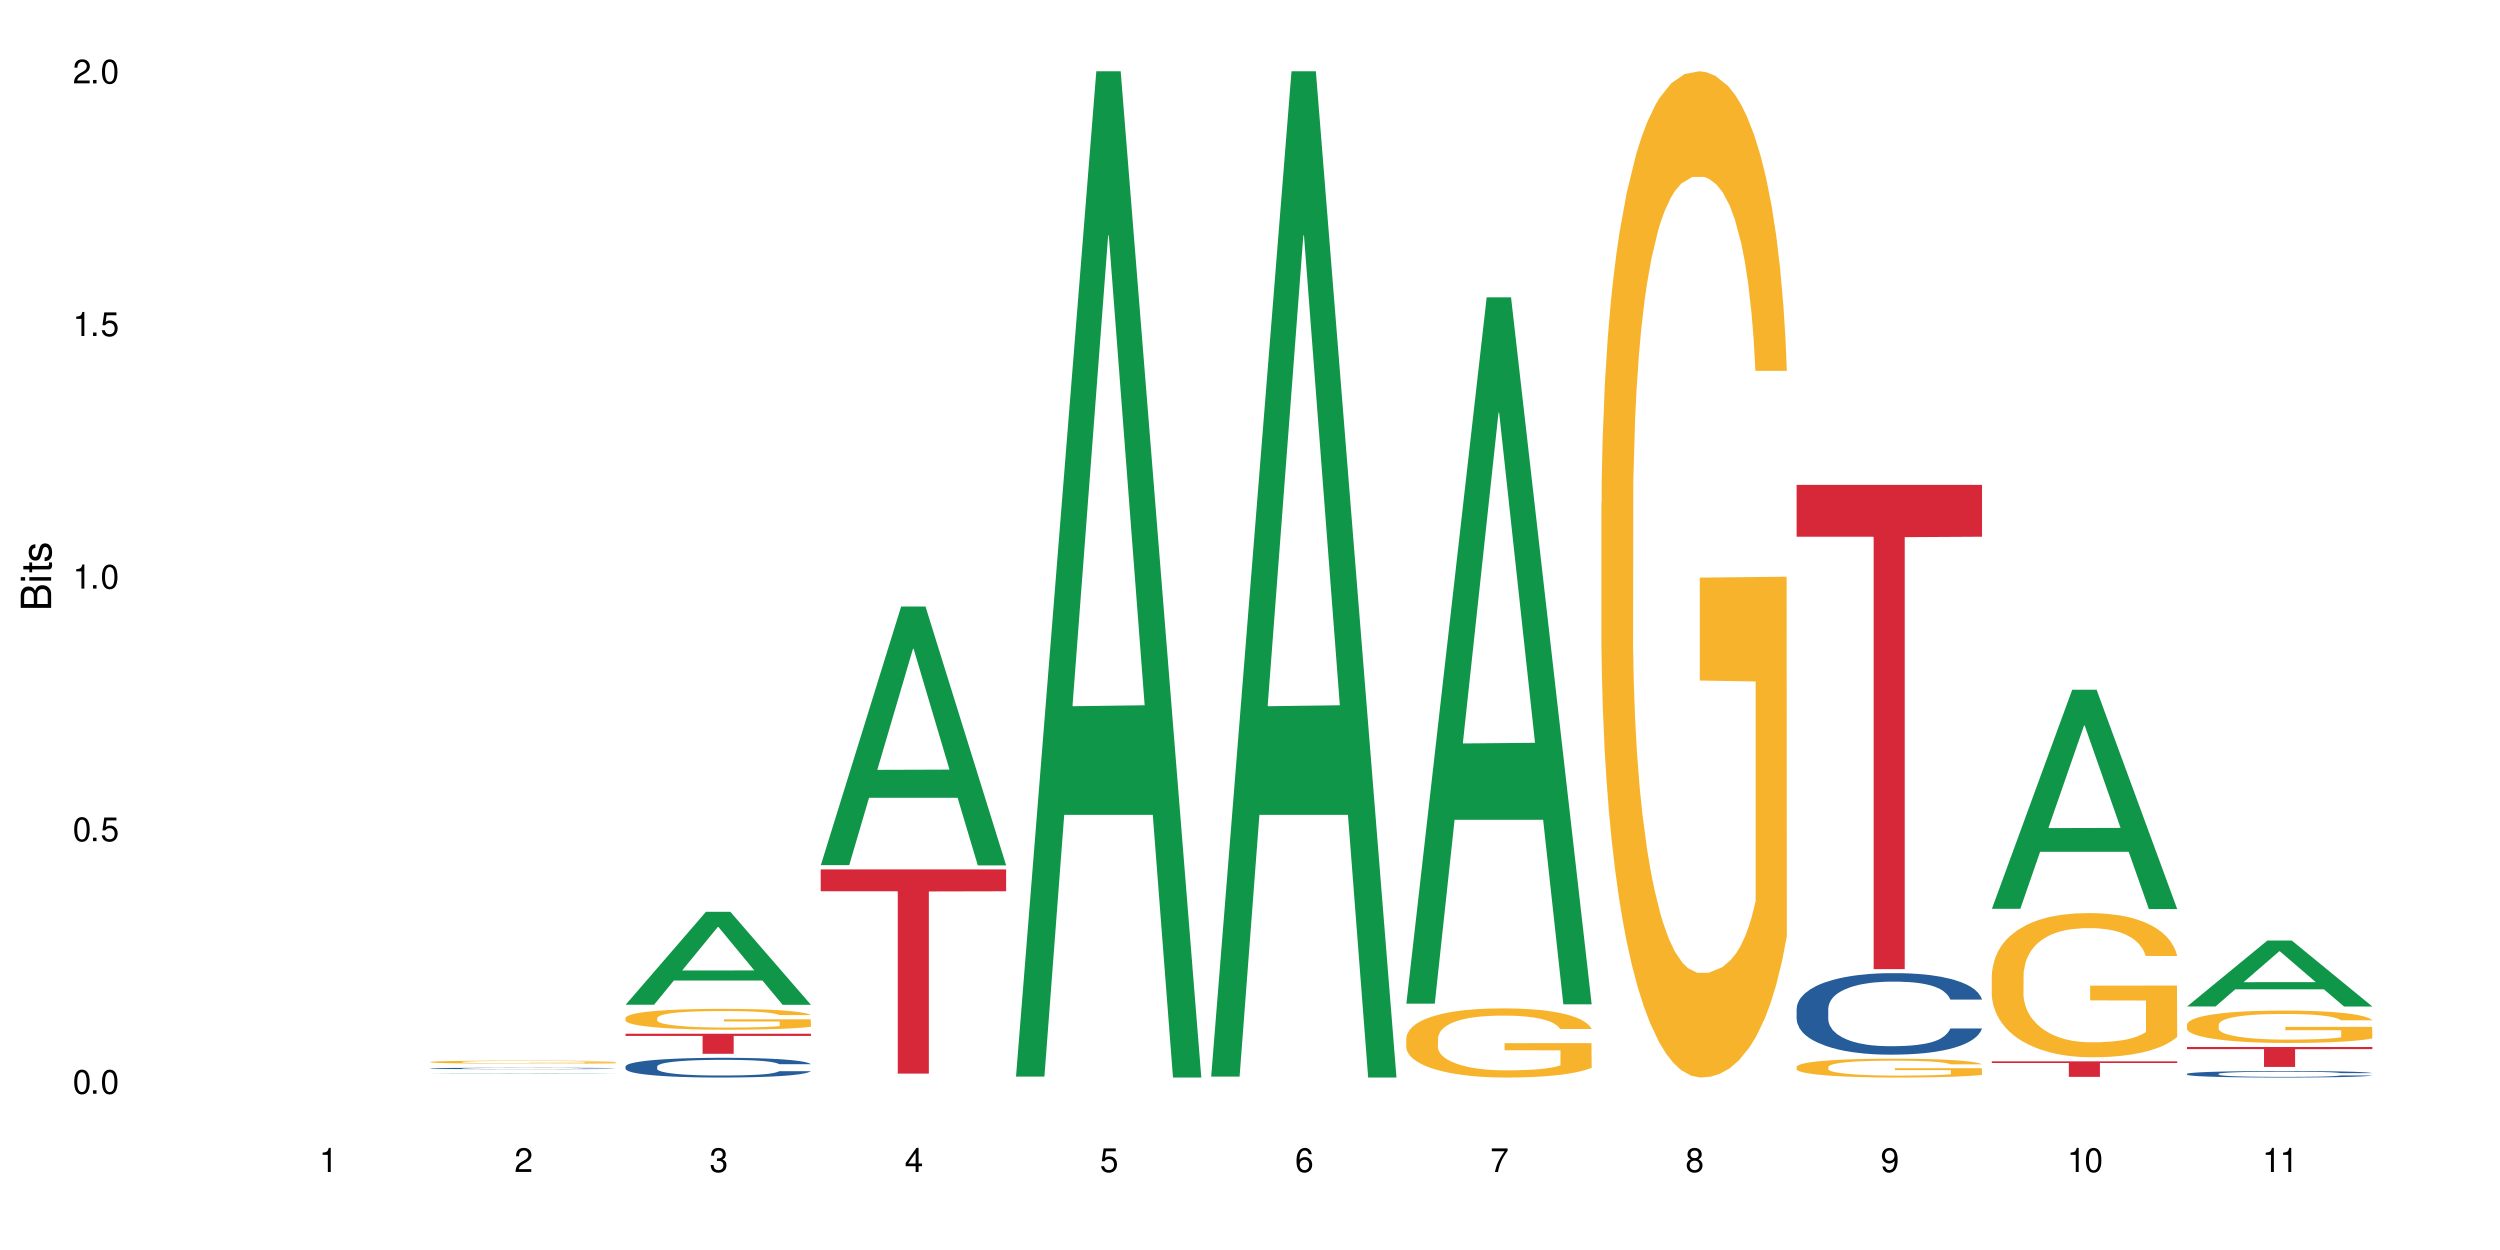 <?xml version="1.0" encoding="UTF-8"?>
<svg xmlns="http://www.w3.org/2000/svg" xmlns:xlink="http://www.w3.org/1999/xlink" width="720" height="360" viewBox="0 0 720 360">
<defs>
<g>
<g id="glyph-0-0">
</g>
<g id="glyph-0-1">
<path d="M 2.641 -6.938 C 2 -6.938 1.422 -6.656 1.078 -6.172 C 0.641 -5.562 0.406 -4.641 0.406 -3.359 C 0.406 -1.016 1.188 0.219 2.641 0.219 C 4.078 0.219 4.859 -1.016 4.859 -3.297 C 4.859 -4.641 4.656 -5.547 4.203 -6.172 C 3.844 -6.656 3.281 -6.938 2.641 -6.938 Z M 2.641 -6.188 C 3.547 -6.188 4 -5.25 4 -3.375 C 4 -1.406 3.562 -0.484 2.625 -0.484 C 1.734 -0.484 1.281 -1.438 1.281 -3.344 C 1.281 -5.25 1.734 -6.188 2.641 -6.188 Z M 2.641 -6.188 "/>
</g>
<g id="glyph-0-2">
<path d="M 1.828 -1 L 0.828 -1 L 0.828 0 L 1.828 0 Z M 1.828 -1 "/>
</g>
<g id="glyph-0-3">
<path d="M 4.562 -6.797 L 1.062 -6.797 L 0.547 -3.094 L 1.328 -3.094 C 1.719 -3.562 2.047 -3.734 2.578 -3.734 C 3.484 -3.734 4.062 -3.109 4.062 -2.094 C 4.062 -1.125 3.484 -0.531 2.578 -0.531 C 1.828 -0.531 1.375 -0.906 1.188 -1.672 L 0.328 -1.672 C 0.453 -1.109 0.547 -0.844 0.75 -0.594 C 1.125 -0.078 1.828 0.219 2.594 0.219 C 3.969 0.219 4.922 -0.781 4.922 -2.219 C 4.922 -3.562 4.031 -4.484 2.719 -4.484 C 2.25 -4.484 1.859 -4.359 1.469 -4.062 L 1.734 -5.969 L 4.562 -5.969 Z M 4.562 -6.797 "/>
</g>
<g id="glyph-0-4">
<path d="M 2.484 -4.938 L 2.484 0 L 3.328 0 L 3.328 -6.938 L 2.766 -6.938 C 2.469 -5.875 2.281 -5.734 0.984 -5.562 L 0.984 -4.938 Z M 2.484 -4.938 "/>
</g>
<g id="glyph-0-5">
<path d="M 4.859 -0.828 L 1.281 -0.828 C 1.359 -1.406 1.672 -1.781 2.5 -2.281 L 3.469 -2.828 C 4.406 -3.344 4.906 -4.062 4.906 -4.906 C 4.906 -5.484 4.672 -6.031 4.266 -6.406 C 3.859 -6.766 3.375 -6.938 2.719 -6.938 C 1.859 -6.938 1.219 -6.625 0.844 -6.031 C 0.609 -5.672 0.5 -5.234 0.484 -4.531 L 1.328 -4.531 C 1.359 -5.016 1.406 -5.281 1.531 -5.516 C 1.75 -5.938 2.188 -6.203 2.703 -6.203 C 3.469 -6.203 4.031 -5.641 4.031 -4.891 C 4.031 -4.344 3.719 -3.859 3.125 -3.516 L 2.234 -3 C 0.812 -2.172 0.406 -1.531 0.328 -0.016 L 4.859 -0.016 Z M 4.859 -0.828 "/>
</g>
<g id="glyph-0-6">
<path d="M 2.125 -3.188 L 2.578 -3.188 C 3.5 -3.188 3.984 -2.766 3.984 -1.922 C 3.984 -1.062 3.469 -0.531 2.594 -0.531 C 1.656 -0.531 1.203 -1 1.156 -2.016 L 0.312 -2.016 C 0.344 -1.453 0.438 -1.094 0.609 -0.781 C 0.953 -0.109 1.625 0.219 2.547 0.219 C 3.953 0.219 4.859 -0.625 4.859 -1.938 C 4.859 -2.828 4.516 -3.297 3.703 -3.594 C 4.344 -3.844 4.656 -4.328 4.656 -5.031 C 4.656 -6.219 3.875 -6.938 2.578 -6.938 C 1.203 -6.938 0.484 -6.172 0.453 -4.703 L 1.297 -4.703 C 1.312 -5.125 1.344 -5.359 1.453 -5.578 C 1.641 -5.969 2.062 -6.203 2.594 -6.203 C 3.344 -6.203 3.797 -5.75 3.797 -5 C 3.797 -4.516 3.609 -4.219 3.25 -4.047 C 3.016 -3.953 2.703 -3.922 2.125 -3.906 Z M 2.125 -3.188 "/>
</g>
<g id="glyph-0-7">
<path d="M 3.141 -1.672 L 3.141 0 L 3.984 0 L 3.984 -1.672 L 4.984 -1.672 L 4.984 -2.438 L 3.984 -2.438 L 3.984 -6.938 L 3.359 -6.938 L 0.266 -2.578 L 0.266 -1.672 Z M 3.141 -2.438 L 1 -2.438 L 3.141 -5.5 Z M 3.141 -2.438 "/>
</g>
<g id="glyph-0-8">
<path d="M 4.781 -5.125 C 4.609 -6.266 3.891 -6.938 2.844 -6.938 C 2.094 -6.938 1.422 -6.578 1.031 -5.953 C 0.594 -5.266 0.406 -4.422 0.406 -3.172 C 0.406 -2 0.578 -1.25 0.984 -0.641 C 1.359 -0.078 1.953 0.219 2.703 0.219 C 3.984 0.219 4.922 -0.75 4.922 -2.094 C 4.922 -3.375 4.062 -4.281 2.844 -4.281 C 2.172 -4.281 1.641 -4.031 1.281 -3.516 C 1.281 -5.234 1.828 -6.188 2.797 -6.188 C 3.391 -6.188 3.797 -5.797 3.938 -5.125 Z M 2.734 -3.531 C 3.547 -3.531 4.062 -2.953 4.062 -2.031 C 4.062 -1.156 3.484 -0.531 2.703 -0.531 C 1.922 -0.531 1.328 -1.188 1.328 -2.078 C 1.328 -2.938 1.906 -3.531 2.734 -3.531 Z M 2.734 -3.531 "/>
</g>
<g id="glyph-0-9">
<path d="M 4.984 -6.797 L 0.438 -6.797 L 0.438 -5.969 L 4.109 -5.969 C 2.5 -3.656 1.828 -2.234 1.328 0 L 2.219 0 C 2.594 -2.172 3.453 -4.047 4.984 -6.094 Z M 4.984 -6.797 "/>
</g>
<g id="glyph-0-10">
<path d="M 3.75 -3.656 C 4.469 -4.094 4.688 -4.438 4.688 -5.078 C 4.688 -6.172 3.844 -6.938 2.641 -6.938 C 1.438 -6.938 0.594 -6.172 0.594 -5.094 C 0.594 -4.438 0.812 -4.094 1.516 -3.656 C 0.734 -3.266 0.359 -2.703 0.359 -1.922 C 0.359 -0.656 1.281 0.219 2.641 0.219 C 3.984 0.219 4.922 -0.656 4.922 -1.922 C 4.922 -2.703 4.531 -3.266 3.75 -3.656 Z M 2.641 -6.188 C 3.359 -6.188 3.812 -5.75 3.812 -5.062 C 3.812 -4.406 3.344 -3.984 2.641 -3.984 C 1.922 -3.984 1.453 -4.406 1.453 -5.078 C 1.453 -5.75 1.922 -6.188 2.641 -6.188 Z M 2.641 -3.266 C 3.484 -3.266 4.062 -2.719 4.062 -1.906 C 4.062 -1.078 3.484 -0.531 2.625 -0.531 C 1.797 -0.531 1.219 -1.094 1.219 -1.906 C 1.219 -2.719 1.781 -3.266 2.641 -3.266 Z M 2.641 -3.266 "/>
</g>
<g id="glyph-0-11">
<path d="M 0.516 -1.578 C 0.672 -0.453 1.406 0.219 2.438 0.219 C 3.188 0.219 3.859 -0.141 4.266 -0.766 C 4.688 -1.453 4.891 -2.297 4.891 -3.547 C 4.891 -4.719 4.703 -5.453 4.312 -6.078 C 3.938 -6.641 3.344 -6.938 2.594 -6.938 C 1.297 -6.938 0.359 -5.969 0.359 -4.625 C 0.359 -3.344 1.234 -2.453 2.453 -2.453 C 3.094 -2.453 3.578 -2.672 4.016 -3.203 C 4 -1.484 3.469 -0.531 2.5 -0.531 C 1.906 -0.531 1.484 -0.906 1.359 -1.578 Z M 2.578 -6.203 C 3.375 -6.203 3.969 -5.531 3.969 -4.641 C 3.969 -3.797 3.391 -3.188 2.547 -3.188 C 1.734 -3.188 1.234 -3.766 1.234 -4.688 C 1.234 -5.562 1.797 -6.203 2.578 -6.203 Z M 2.578 -6.203 "/>
</g>
<g id="glyph-1-0">
</g>
<g id="glyph-1-1">
<path d="M 0 -0.953 L 0 -4.891 C 0 -5.719 -0.234 -6.344 -0.734 -6.797 C -1.188 -7.234 -1.812 -7.469 -2.5 -7.469 C -3.547 -7.469 -4.188 -7 -4.625 -5.875 C -4.984 -6.688 -5.625 -7.094 -6.531 -7.094 C -7.172 -7.094 -7.734 -6.859 -8.141 -6.391 C -8.562 -5.922 -8.75 -5.344 -8.75 -4.5 L -8.75 -0.953 Z M -4.984 -2.062 L -7.766 -2.062 L -7.766 -4.219 C -7.766 -4.844 -7.688 -5.203 -7.453 -5.5 C -7.219 -5.812 -6.859 -5.969 -6.375 -5.969 C -5.891 -5.969 -5.531 -5.812 -5.297 -5.5 C -5.062 -5.203 -4.984 -4.844 -4.984 -4.219 Z M -0.984 -2.062 L -4 -2.062 L -4 -4.781 C -4 -5.766 -3.438 -6.359 -2.484 -6.359 C -1.547 -6.359 -0.984 -5.766 -0.984 -4.781 Z M -0.984 -2.062 "/>
</g>
<g id="glyph-1-2">
<path d="M -6.281 -1.797 L -6.281 -0.797 L 0 -0.797 L 0 -1.797 Z M -8.75 -1.797 L -8.75 -0.797 L -7.484 -0.797 L -7.484 -1.797 Z M -8.75 -1.797 "/>
</g>
<g id="glyph-1-3">
<path d="M -6.281 -3.047 L -6.281 -2.016 L -8.016 -2.016 L -8.016 -1.016 L -6.281 -1.016 L -6.281 -0.172 L -5.469 -0.172 L -5.469 -1.016 L -0.719 -1.016 C -0.078 -1.016 0.281 -1.453 0.281 -2.234 C 0.281 -2.5 0.25 -2.719 0.188 -3.047 L -0.641 -3.047 C -0.609 -2.906 -0.594 -2.766 -0.594 -2.562 C -0.594 -2.141 -0.719 -2.016 -1.156 -2.016 L -5.469 -2.016 L -5.469 -3.047 Z M -6.281 -3.047 "/>
</g>
<g id="glyph-1-4">
<path d="M -4.531 -5.25 C -5.766 -5.25 -6.469 -4.422 -6.469 -2.969 C -6.469 -1.516 -5.719 -0.562 -4.547 -0.562 C -3.562 -0.562 -3.094 -1.062 -2.734 -2.562 L -2.516 -3.484 C -2.344 -4.188 -2.094 -4.469 -1.641 -4.469 C -1.047 -4.469 -0.641 -3.875 -0.641 -3 C -0.641 -2.453 -0.797 -2 -1.062 -1.75 C -1.25 -1.594 -1.422 -1.531 -1.875 -1.469 L -1.875 -0.406 C -0.422 -0.453 0.281 -1.266 0.281 -2.922 C 0.281 -4.5 -0.5 -5.516 -1.719 -5.516 C -2.656 -5.516 -3.172 -4.984 -3.469 -3.734 L -3.703 -2.766 C -3.891 -1.953 -4.156 -1.609 -4.594 -1.609 C -5.188 -1.609 -5.547 -2.125 -5.547 -2.938 C -5.547 -3.75 -5.203 -4.172 -4.531 -4.203 Z M -4.531 -5.25 "/>
</g>
</g>
</defs>
<rect x="-72" y="-36" width="864" height="432" fill="rgb(100%, 100%, 100%)" fill-opacity="1"/>
<path fill-rule="nonzero" fill="rgb(6.275%, 58.824%, 28.235%)" fill-opacity="1" d="M 123.941 309.266 L 124 309.266 L 147.105 309.102 L 154.125 309.102 L 177.344 309.266 L 169.184 309.266 L 163.367 309.223 L 137.863 309.223 L 132.156 309.266 L 123.941 309.266 L 140.316 309.207 L 161.027 309.203 L 150.699 309.129 L 150.473 309.129 L 140.258 309.203 L 140.316 309.207 Z M 123.941 309.266 "/>
<path fill-rule="nonzero" fill="rgb(14.51%, 36.078%, 60%)" fill-opacity="1" d="M 123.941 307.695 L 124.008 307.695 L 124.008 307.688 L 124.203 307.672 L 124.66 307.652 L 125.113 307.641 L 126.285 307.617 L 127.914 307.594 L 129.609 307.578 L 130.844 307.566 L 131.953 307.559 L 134.492 307.547 L 136.121 307.539 L 137.879 307.531 L 140.027 307.527 L 141.59 307.523 L 145.109 307.516 L 147.711 307.512 L 156.699 307.512 L 158.59 307.516 L 160.672 307.52 L 162.43 307.523 L 165.492 307.531 L 168.227 307.539 L 169.465 307.547 L 171.418 307.559 L 172.914 307.57 L 173.957 307.582 L 175.129 307.594 L 176.172 307.613 L 176.953 307.633 L 177.344 307.648 L 168.227 307.648 L 167.77 307.633 L 167.25 307.621 L 166.273 307.605 L 165.297 307.594 L 163.93 307.582 L 162.691 307.574 L 160.996 307.57 L 159.5 307.562 L 157.938 307.559 L 156.438 307.559 L 153.574 307.555 L 149.016 307.555 L 146.477 307.559 L 145.109 307.562 L 143.152 307.566 L 141.785 307.574 L 140.156 307.582 L 139.051 307.586 L 137.684 307.598 L 136.707 307.605 L 135.598 307.621 L 134.949 307.629 L 134.363 307.641 L 133.84 307.652 L 133.449 307.668 L 133.191 307.68 L 133.059 307.695 L 133.059 307.754 L 133.191 307.77 L 133.516 307.785 L 134.363 307.809 L 135.598 307.828 L 137.031 307.848 L 138.398 307.859 L 139.18 307.863 L 140.223 307.871 L 141.852 307.879 L 144.195 307.887 L 145.562 307.887 L 147.648 307.891 L 149.797 307.895 L 152.66 307.895 L 155.203 307.891 L 156.895 307.891 L 158.652 307.887 L 161.062 307.879 L 162.559 307.875 L 163.863 307.867 L 164.84 307.859 L 165.492 307.852 L 166.469 307.84 L 167.25 307.828 L 167.836 307.812 L 168.227 307.801 L 177.344 307.801 L 176.953 307.816 L 176.367 307.832 L 175.781 307.844 L 174.867 307.855 L 173.828 307.867 L 172.328 307.883 L 171.09 307.891 L 169.465 307.902 L 167.965 307.906 L 166.336 307.914 L 163.93 307.922 L 162.363 307.926 L 160.672 307.93 L 158.652 307.934 L 156.113 307.934 L 153.379 307.938 L 148.102 307.938 L 146.086 307.934 L 143.414 307.93 L 140.094 307.926 L 137.684 307.918 L 135.793 307.91 L 134.168 307.902 L 132.344 307.891 L 130 307.875 L 128.566 307.859 L 127.59 307.852 L 126.48 307.836 L 125.699 307.82 L 124.789 307.801 L 124.137 307.773 L 123.941 307.75 Z M 123.941 307.695 "/>
<path fill-rule="nonzero" fill="rgb(96.863%, 70.196%, 16.863%)" fill-opacity="1" d="M 123.941 305.84 L 124.008 305.84 L 124.008 305.824 L 124.27 305.785 L 124.918 305.734 L 125.766 305.695 L 126.676 305.66 L 127.266 305.645 L 128.242 305.621 L 129.086 305.602 L 131.234 305.566 L 133.973 305.531 L 135.469 305.516 L 137.164 305.504 L 139.57 305.488 L 140.68 305.48 L 144.066 305.469 L 147.906 305.461 L 152.141 305.457 L 154.094 305.461 L 156.766 305.461 L 160.41 305.473 L 162.496 305.48 L 164.125 305.488 L 165.816 305.5 L 167.902 305.516 L 169.855 305.535 L 171.418 305.555 L 172.98 305.578 L 174.281 305.605 L 175.391 305.633 L 176.367 305.668 L 176.953 305.695 L 177.344 305.723 L 168.293 305.723 L 167.77 305.695 L 167.184 305.672 L 166.207 305.645 L 165.23 305.625 L 164.254 305.609 L 162.43 305.59 L 160.867 305.578 L 158.914 305.566 L 157.023 305.559 L 154.875 305.555 L 153.574 305.551 L 150.121 305.551 L 146.996 305.559 L 145.172 305.562 L 143.871 305.57 L 142.047 305.582 L 140.941 305.594 L 140.289 305.598 L 138.336 305.625 L 137.031 305.648 L 136.316 305.664 L 135.402 305.688 L 134.754 305.707 L 134.035 305.742 L 133.645 305.766 L 133.125 305.82 L 133.059 305.965 L 133.254 305.996 L 133.645 306.031 L 134.168 306.059 L 134.949 306.09 L 135.73 306.113 L 137.098 306.145 L 138.27 306.168 L 139.18 306.18 L 140.941 306.203 L 141.656 306.211 L 143.348 306.227 L 145.109 306.234 L 147.258 306.246 L 148.883 306.25 L 151.488 306.254 L 154.812 306.254 L 158.719 306.25 L 161.191 306.242 L 162.887 306.238 L 163.992 306.23 L 165.359 306.223 L 166.336 306.215 L 167.25 306.207 L 168.355 306.191 L 168.355 305.996 L 152.27 305.996 L 152.27 305.906 L 177.277 305.906 L 177.344 306.223 L 175.977 306.246 L 174.281 306.266 L 172.656 306.281 L 170.961 306.297 L 168.551 306.312 L 166.598 306.32 L 163.602 306.332 L 160.867 306.34 L 158 306.344 L 155.461 306.348 L 149.797 306.348 L 146.93 306.34 L 144.652 306.336 L 142.566 306.328 L 140.484 306.316 L 137.879 306.297 L 136.188 306.285 L 134.426 306.27 L 132.668 306.246 L 131.105 306.227 L 130.062 306.207 L 129.023 306.188 L 127.914 306.164 L 126.871 306.137 L 126.09 306.113 L 125.375 306.082 L 124.855 306.059 L 124.332 306.02 L 124.074 305.992 L 123.941 305.965 Z M 123.941 305.84 "/>
<path fill-rule="nonzero" fill="rgb(6.275%, 58.824%, 28.235%)" fill-opacity="1" d="M 180.152 289.363 L 180.211 289.336 L 203.316 262.598 L 210.336 262.598 L 233.555 289.387 L 225.395 289.387 L 219.578 282.395 L 194.074 282.395 L 188.371 289.363 L 180.152 289.363 L 196.527 279.504 L 217.238 279.477 L 206.91 266.977 L 206.797 266.949 L 206.684 267.027 L 196.473 279.477 L 196.527 279.504 Z M 180.152 289.363 "/>
<path fill-rule="nonzero" fill="rgb(14.51%, 36.078%, 60%)" fill-opacity="1" d="M 180.152 307.121 L 180.219 307.117 L 180.219 306.992 L 180.414 306.797 L 180.871 306.547 L 181.324 306.375 L 182.5 306.07 L 184.125 305.773 L 185.82 305.543 L 187.059 305.41 L 188.164 305.305 L 190.703 305.113 L 192.332 305.016 L 194.09 304.926 L 196.238 304.836 L 197.801 304.785 L 201.32 304.703 L 203.922 304.668 L 205.941 304.652 L 210.305 304.652 L 212.91 304.672 L 214.801 304.699 L 216.883 304.738 L 218.641 304.785 L 221.703 304.898 L 224.438 305.047 L 225.676 305.129 L 227.629 305.289 L 229.125 305.445 L 230.168 305.582 L 231.34 305.773 L 232.383 306.008 L 233.164 306.27 L 233.555 306.496 L 224.438 306.496 L 223.98 306.285 L 223.461 306.125 L 222.484 305.914 L 221.508 305.762 L 220.141 305.613 L 218.902 305.512 L 217.207 305.414 L 215.711 305.352 L 214.148 305.305 L 212.648 305.273 L 209.785 305.242 L 206.465 305.242 L 205.227 305.254 L 202.688 305.293 L 201.32 305.332 L 199.363 305.402 L 197.996 305.473 L 196.371 305.574 L 195.262 305.664 L 193.895 305.797 L 192.918 305.918 L 191.812 306.09 L 191.16 306.219 L 190.574 306.363 L 190.051 306.535 L 189.66 306.719 L 189.402 306.91 L 189.27 307.098 L 189.27 307.902 L 189.402 308.09 L 189.727 308.309 L 190.574 308.625 L 191.812 308.898 L 193.242 309.117 L 194.609 309.273 L 195.395 309.344 L 196.434 309.43 L 198.062 309.531 L 200.406 309.637 L 201.773 309.68 L 203.859 309.719 L 206.008 309.742 L 208.875 309.742 L 211.414 309.719 L 213.105 309.695 L 214.863 309.652 L 217.273 309.562 L 218.773 309.48 L 220.074 309.383 L 221.051 309.285 L 221.703 309.199 L 222.68 309.039 L 223.461 308.863 L 224.047 308.68 L 224.438 308.504 L 233.555 308.504 L 233.164 308.711 L 232.578 308.914 L 231.992 309.066 L 231.082 309.246 L 230.039 309.406 L 228.539 309.59 L 227.305 309.711 L 225.676 309.84 L 224.176 309.938 L 222.551 310.027 L 220.141 310.129 L 218.578 310.184 L 216.883 310.23 L 214.863 310.27 L 212.324 310.305 L 209.59 310.328 L 207.051 310.332 L 204.316 310.32 L 202.297 310.301 L 199.625 310.254 L 196.305 310.16 L 193.895 310.062 L 192.008 309.965 L 190.379 309.859 L 188.555 309.719 L 186.211 309.492 L 184.777 309.316 L 183.801 309.168 L 182.695 308.965 L 181.914 308.785 L 181 308.492 L 180.348 308.125 L 180.152 307.84 Z M 180.152 307.121 "/>
<path fill-rule="nonzero" fill="rgb(96.863%, 70.196%, 16.863%)" fill-opacity="1" d="M 180.152 293.125 L 180.219 293.121 L 180.219 293.012 L 180.48 292.762 L 181.129 292.422 L 181.977 292.145 L 182.891 291.922 L 183.477 291.809 L 184.453 291.645 L 185.297 291.523 L 187.449 291.277 L 190.184 291.047 L 191.68 290.945 L 193.375 290.855 L 195.785 290.75 L 196.891 290.711 L 200.277 290.625 L 204.121 290.566 L 208.352 290.551 L 210.305 290.559 L 212.977 290.578 L 216.621 290.641 L 218.707 290.695 L 220.336 290.75 L 222.027 290.82 L 224.113 290.93 L 226.066 291.062 L 227.629 291.195 L 229.191 291.359 L 230.492 291.535 L 231.602 291.727 L 232.578 291.957 L 233.164 292.148 L 233.555 292.34 L 224.504 292.34 L 223.98 292.148 L 223.395 292 L 222.418 291.82 L 221.441 291.688 L 220.465 291.582 L 218.641 291.441 L 217.078 291.352 L 215.125 291.277 L 213.238 291.227 L 211.086 291.195 L 209.785 291.184 L 206.332 291.184 L 203.207 291.223 L 201.383 291.266 L 200.082 291.309 L 198.258 291.391 L 197.152 291.457 L 196.5 291.5 L 194.547 291.672 L 193.242 291.824 L 192.527 291.93 L 191.617 292.094 L 190.965 292.242 L 190.246 292.461 L 189.855 292.625 L 189.336 293 L 189.27 293.988 L 189.465 294.195 L 189.855 294.418 L 190.379 294.617 L 191.16 294.824 L 191.941 294.984 L 193.309 295.199 L 194.48 295.34 L 195.395 295.434 L 197.152 295.582 L 197.867 295.633 L 199.562 295.73 L 201.32 295.809 L 203.469 295.875 L 205.098 295.906 L 207.699 295.934 L 211.023 295.934 L 214.93 295.902 L 217.402 295.855 L 219.098 295.812 L 220.203 295.773 L 221.57 295.715 L 222.551 295.66 L 223.461 295.598 L 224.566 295.508 L 224.566 294.195 L 208.484 294.191 L 208.484 293.574 L 233.488 293.57 L 233.555 295.715 L 232.188 295.863 L 230.492 296.004 L 228.867 296.113 L 227.172 296.207 L 224.762 296.312 L 222.809 296.379 L 219.812 296.457 L 217.078 296.504 L 214.215 296.539 L 211.672 296.555 L 208.68 296.559 L 206.008 296.547 L 203.141 296.516 L 200.863 296.473 L 198.777 296.418 L 196.695 296.344 L 194.09 296.23 L 192.398 296.137 L 190.641 296.023 L 188.879 295.887 L 187.316 295.738 L 186.277 295.621 L 185.234 295.488 L 184.125 295.324 L 183.086 295.137 L 182.305 294.969 L 181.586 294.777 L 181.066 294.594 L 180.543 294.348 L 180.285 294.152 L 180.152 293.98 Z M 180.152 293.125 "/>
<path fill-rule="nonzero" fill="rgb(83.922%, 15.686%, 22.353%)" fill-opacity="1" d="M 180.152 297.723 L 233.555 297.723 L 233.555 298.34 L 211.301 298.348 L 211.301 303.488 L 202.344 303.488 L 202.344 298.352 L 202.215 298.34 L 180.152 298.34 Z M 180.152 297.723 "/>
<path fill-rule="nonzero" fill="rgb(6.275%, 58.824%, 28.235%)" fill-opacity="1" d="M 236.367 249.156 L 236.422 249.086 L 259.527 174.688 L 266.547 174.688 L 289.766 249.227 L 281.609 249.227 L 275.789 229.77 L 250.285 229.77 L 244.582 249.156 L 236.367 249.156 L 252.738 221.719 L 273.449 221.648 L 263.121 186.867 L 263.008 186.797 L 262.895 187.008 L 252.684 221.648 L 252.738 221.719 Z M 236.367 249.156 "/>
<path fill-rule="nonzero" fill="rgb(83.922%, 15.686%, 22.353%)" fill-opacity="1" d="M 236.367 250.391 L 289.766 250.391 L 289.766 256.684 L 267.512 256.738 L 267.512 309.191 L 258.555 309.191 L 258.555 256.793 L 258.426 256.684 L 236.367 256.684 Z M 236.367 250.391 "/>
<path fill-rule="nonzero" fill="rgb(6.275%, 58.824%, 28.235%)" fill-opacity="1" d="M 292.578 310.059 L 292.633 309.789 L 315.738 20.527 L 322.758 20.527 L 345.977 310.332 L 337.82 310.332 L 332 234.684 L 306.496 234.684 L 300.793 310.059 L 292.578 310.059 L 308.949 203.391 L 329.66 203.117 L 319.336 67.875 L 319.219 67.602 L 319.105 68.418 L 308.895 203.117 L 308.949 203.391 Z M 292.578 310.059 "/>
<path fill-rule="nonzero" fill="rgb(6.275%, 58.824%, 28.235%)" fill-opacity="1" d="M 348.789 310.059 L 348.844 309.789 L 371.953 20.527 L 378.969 20.527 L 402.188 310.332 L 394.031 310.332 L 388.211 234.684 L 362.711 234.684 L 357.004 310.059 L 348.789 310.059 L 365.164 203.391 L 385.871 203.117 L 375.547 67.875 L 375.434 67.602 L 375.316 68.418 L 365.105 203.117 L 365.164 203.391 Z M 348.789 310.059 "/>
<path fill-rule="nonzero" fill="rgb(6.275%, 58.824%, 28.235%)" fill-opacity="1" d="M 405 289.059 L 405.059 288.871 L 428.164 85.629 L 435.18 85.629 L 458.402 289.25 L 450.242 289.25 L 444.422 236.102 L 418.922 236.102 L 413.215 289.059 L 405 289.059 L 421.375 214.113 L 442.082 213.922 L 431.758 118.898 L 431.645 118.707 L 431.527 119.281 L 421.316 213.922 L 421.375 214.113 Z M 405 289.059 "/>
<path fill-rule="nonzero" fill="rgb(96.863%, 70.196%, 16.863%)" fill-opacity="1" d="M 405 298.945 L 405.066 298.93 L 405.066 298.562 L 405.324 297.746 L 405.977 296.617 L 406.824 295.691 L 407.734 294.961 L 408.32 294.582 L 409.297 294.035 L 410.145 293.637 L 412.293 292.816 L 415.027 292.051 L 416.527 291.727 L 418.219 291.414 L 420.629 291.07 L 421.738 290.941 L 425.121 290.652 L 428.965 290.469 L 433.199 290.414 L 435.152 290.434 L 437.82 290.508 L 441.469 290.707 L 443.551 290.887 L 445.18 291.07 L 446.875 291.309 L 448.957 291.672 L 450.91 292.105 L 452.473 292.543 L 454.039 293.09 L 455.34 293.672 L 456.445 294.309 L 457.426 295.07 L 458.012 295.707 L 458.402 296.344 L 449.348 296.344 L 448.828 295.707 L 448.242 295.219 L 447.266 294.617 L 446.289 294.18 L 445.312 293.836 L 443.488 293.363 L 441.926 293.07 L 439.973 292.816 L 438.082 292.652 L 435.934 292.543 L 434.629 292.508 L 431.18 292.508 L 428.055 292.633 L 426.23 292.781 L 424.926 292.926 L 423.105 293.199 L 421.996 293.418 L 421.348 293.562 L 419.391 294.125 L 418.09 294.637 L 417.375 294.98 L 416.461 295.527 L 415.809 296.02 L 415.094 296.746 L 414.703 297.289 L 414.184 298.527 L 414.117 301.801 L 414.312 302.492 L 414.703 303.238 L 415.223 303.895 L 416.004 304.586 L 416.785 305.113 L 418.156 305.82 L 419.328 306.293 L 420.238 306.605 L 421.996 307.094 L 422.715 307.258 L 424.406 307.586 L 426.164 307.84 L 428.312 308.059 L 429.941 308.168 L 432.547 308.258 L 435.867 308.258 L 439.777 308.148 L 442.25 308.004 L 443.945 307.859 L 445.051 307.73 L 446.418 307.531 L 447.395 307.348 L 448.309 307.148 L 449.414 306.84 L 449.414 302.492 L 433.328 302.477 L 433.328 300.438 L 458.336 300.418 L 458.402 307.531 L 457.031 308.023 L 455.34 308.496 L 453.711 308.859 L 452.02 309.168 L 449.609 309.516 L 447.656 309.73 L 444.66 309.988 L 441.926 310.152 L 439.059 310.258 L 436.52 310.312 L 433.523 310.332 L 430.855 310.297 L 427.988 310.188 L 425.707 310.043 L 423.625 309.859 L 421.543 309.625 L 418.938 309.242 L 417.242 308.934 L 415.484 308.551 L 413.727 308.094 L 412.164 307.605 L 411.121 307.223 L 410.078 306.785 L 408.973 306.238 L 407.93 305.621 L 407.148 305.059 L 406.434 304.422 L 405.91 303.82 L 405.391 303.004 L 405.129 302.348 L 405 301.785 Z M 405 298.945 "/>
<path fill-rule="nonzero" fill="rgb(96.863%, 70.196%, 16.863%)" fill-opacity="1" d="M 461.211 144.652 L 461.277 144.387 L 461.277 139.094 L 461.535 127.184 L 462.188 110.777 L 463.035 97.277 L 463.945 86.691 L 464.531 81.133 L 465.508 73.195 L 466.355 67.371 L 468.504 55.461 L 471.242 44.348 L 472.738 39.582 L 474.43 35.082 L 476.84 30.055 L 477.949 28.203 L 481.336 23.965 L 485.176 21.32 L 489.41 20.527 L 491.363 20.789 L 494.035 21.848 L 497.68 24.762 L 499.766 27.406 L 501.391 30.055 L 503.086 33.496 L 505.168 38.789 L 507.125 45.141 L 508.688 51.492 L 510.25 59.43 L 511.551 67.902 L 512.66 77.164 L 513.637 88.281 L 514.223 97.543 L 514.613 106.805 L 505.559 106.805 L 505.039 97.543 L 504.453 90.398 L 503.477 81.664 L 502.5 75.312 L 501.523 70.281 L 499.699 63.402 L 498.137 59.168 L 496.184 55.461 L 494.293 53.078 L 492.145 51.492 L 490.844 50.961 L 487.391 50.961 L 484.266 52.816 L 482.441 54.934 L 481.141 57.051 L 479.316 61.02 L 478.207 64.195 L 477.559 66.312 L 475.602 74.516 L 474.301 81.93 L 473.586 86.957 L 472.672 94.898 L 472.023 102.043 L 471.305 112.629 L 470.914 120.57 L 470.395 138.566 L 470.328 186.207 L 470.523 196.262 L 470.914 207.113 L 471.438 216.641 L 472.219 226.699 L 473 234.375 L 474.367 244.695 L 475.539 251.578 L 476.449 256.078 L 478.207 263.223 L 478.926 265.605 L 480.617 270.367 L 482.375 274.074 L 484.523 277.25 L 486.152 278.836 L 488.758 280.16 L 492.078 280.16 L 495.988 278.574 L 498.461 276.457 L 500.156 274.34 L 501.262 272.484 L 502.629 269.574 L 503.605 266.926 L 504.52 264.016 L 505.625 259.516 L 505.625 196.262 L 489.539 195.996 L 489.539 166.355 L 514.547 166.09 L 514.613 269.574 L 513.246 276.719 L 511.551 283.602 L 509.922 288.895 L 508.23 293.395 L 505.82 298.422 L 503.867 301.598 L 500.871 305.305 L 498.137 307.688 L 495.27 309.273 L 492.73 310.066 L 489.734 310.332 L 487.066 309.805 L 484.199 308.215 L 481.922 306.098 L 479.836 303.453 L 477.754 300.012 L 475.148 294.453 L 473.453 289.953 L 471.695 284.395 L 469.938 277.777 L 468.375 270.633 L 467.332 265.074 L 466.289 258.723 L 465.184 250.781 L 464.141 241.785 L 463.359 233.578 L 462.645 224.316 L 462.121 215.582 L 461.602 203.672 L 461.34 194.145 L 461.211 185.941 Z M 461.211 144.652 "/>
<path fill-rule="nonzero" fill="rgb(14.51%, 36.078%, 60%)" fill-opacity="1" d="M 517.422 290.488 L 517.488 290.465 L 517.488 289.953 L 517.684 289.137 L 518.141 288.105 L 518.594 287.398 L 519.766 286.133 L 521.395 284.91 L 523.09 283.965 L 524.324 283.41 L 525.434 282.98 L 527.973 282.188 L 529.602 281.777 L 531.359 281.414 L 533.508 281.047 L 535.07 280.836 L 538.586 280.492 L 541.191 280.34 L 543.211 280.277 L 547.574 280.277 L 550.18 280.363 L 552.066 280.469 L 554.152 280.641 L 555.91 280.836 L 558.973 281.305 L 561.707 281.906 L 562.945 282.25 L 564.898 282.914 L 566.395 283.559 L 567.438 284.117 L 568.609 284.91 L 569.652 285.875 L 570.434 286.969 L 570.824 287.891 L 561.707 287.891 L 561.25 287.035 L 560.73 286.367 L 559.754 285.488 L 558.777 284.867 L 557.41 284.246 L 556.172 283.836 L 554.477 283.43 L 552.98 283.172 L 551.418 282.98 L 549.918 282.852 L 547.055 282.723 L 543.734 282.723 L 542.496 282.766 L 539.957 282.938 L 538.586 283.086 L 536.633 283.387 L 535.266 283.664 L 533.637 284.094 L 532.531 284.461 L 531.164 285.016 L 530.188 285.512 L 529.078 286.219 L 528.43 286.754 L 527.844 287.355 L 527.32 288.062 L 526.93 288.812 L 526.672 289.609 L 526.539 290.379 L 526.539 293.707 L 526.672 294.477 L 526.996 295.379 L 527.844 296.688 L 529.078 297.824 L 530.512 298.727 L 531.879 299.367 L 532.66 299.668 L 533.703 300.012 L 535.332 300.441 L 537.676 300.871 L 539.043 301.043 L 541.129 301.215 L 543.277 301.301 L 546.141 301.301 L 548.684 301.215 L 550.375 301.105 L 552.133 300.934 L 554.543 300.57 L 556.039 300.227 L 557.344 299.82 L 558.32 299.41 L 558.973 299.066 L 559.949 298.402 L 560.73 297.676 L 561.316 296.922 L 561.707 296.195 L 570.824 296.195 L 570.434 297.051 L 569.848 297.887 L 569.262 298.512 L 568.348 299.262 L 567.309 299.926 L 565.809 300.676 L 564.57 301.172 L 562.945 301.707 L 561.445 302.113 L 559.816 302.48 L 557.41 302.906 L 555.844 303.121 L 554.152 303.316 L 552.133 303.488 L 549.594 303.637 L 546.859 303.723 L 544.32 303.746 L 541.582 303.703 L 539.566 303.617 L 536.895 303.422 L 533.574 303.035 L 531.164 302.629 L 529.273 302.223 L 527.648 301.793 L 525.824 301.215 L 523.48 300.27 L 522.047 299.539 L 521.07 298.941 L 519.961 298.102 L 519.18 297.352 L 518.27 296.152 L 517.617 294.629 L 517.422 293.449 Z M 517.422 290.488 "/>
<path fill-rule="nonzero" fill="rgb(96.863%, 70.196%, 16.863%)" fill-opacity="1" d="M 517.422 307.23 L 517.488 307.227 L 517.488 307.129 L 517.75 306.906 L 518.398 306.598 L 519.246 306.344 L 520.156 306.148 L 520.742 306.043 L 521.723 305.895 L 522.566 305.785 L 524.715 305.562 L 527.453 305.355 L 528.949 305.266 L 530.645 305.18 L 533.051 305.086 L 534.16 305.051 L 537.547 304.973 L 541.387 304.922 L 545.621 304.91 L 547.574 304.914 L 550.246 304.934 L 553.891 304.988 L 555.977 305.039 L 557.605 305.086 L 559.297 305.152 L 561.379 305.25 L 563.336 305.371 L 564.898 305.488 L 566.461 305.637 L 567.762 305.797 L 568.871 305.969 L 569.848 306.176 L 570.434 306.352 L 570.824 306.523 L 561.773 306.523 L 561.25 306.352 L 560.664 306.215 L 559.688 306.055 L 558.711 305.934 L 557.734 305.84 L 555.91 305.711 L 554.348 305.633 L 552.395 305.562 L 550.504 305.52 L 548.355 305.488 L 547.055 305.477 L 543.602 305.477 L 540.477 305.512 L 538.652 305.551 L 537.352 305.594 L 535.527 305.668 L 534.418 305.727 L 533.77 305.766 L 531.816 305.918 L 530.512 306.059 L 529.797 306.152 L 528.883 306.301 L 528.234 306.434 L 527.516 306.633 L 527.125 306.781 L 526.605 307.117 L 526.539 308.008 L 526.734 308.199 L 527.125 308.402 L 527.648 308.578 L 528.43 308.766 L 529.211 308.91 L 530.578 309.105 L 531.75 309.234 L 532.66 309.316 L 534.418 309.449 L 535.137 309.496 L 536.828 309.586 L 538.586 309.652 L 540.738 309.715 L 542.363 309.742 L 544.969 309.77 L 548.293 309.77 L 552.199 309.738 L 554.672 309.699 L 556.367 309.66 L 557.473 309.625 L 558.84 309.57 L 559.816 309.52 L 560.73 309.465 L 561.836 309.383 L 561.836 308.199 L 545.75 308.191 L 545.75 307.637 L 570.758 307.633 L 570.824 309.57 L 569.457 309.703 L 567.762 309.832 L 566.137 309.93 L 564.441 310.016 L 562.031 310.109 L 560.078 310.168 L 557.082 310.238 L 554.348 310.281 L 551.48 310.312 L 548.941 310.328 L 545.945 310.332 L 543.277 310.324 L 540.41 310.293 L 538.133 310.254 L 536.047 310.203 L 533.965 310.141 L 531.359 310.035 L 529.664 309.949 L 527.906 309.848 L 526.148 309.723 L 524.586 309.59 L 523.543 309.484 L 522.504 309.367 L 521.395 309.219 L 520.352 309.051 L 519.57 308.895 L 518.855 308.723 L 518.336 308.559 L 517.812 308.336 L 517.555 308.156 L 517.422 308.004 Z M 517.422 307.23 "/>
<path fill-rule="nonzero" fill="rgb(83.922%, 15.686%, 22.353%)" fill-opacity="1" d="M 517.422 139.645 L 570.824 139.645 L 570.824 154.574 L 548.566 154.703 L 548.566 279.113 L 539.613 279.113 L 539.613 154.836 L 539.484 154.574 L 517.422 154.574 Z M 517.422 139.645 "/>
<path fill-rule="nonzero" fill="rgb(6.275%, 58.824%, 28.235%)" fill-opacity="1" d="M 573.633 261.742 L 573.691 261.684 L 596.797 198.637 L 603.816 198.637 L 627.035 261.805 L 618.875 261.805 L 613.059 245.312 L 587.555 245.312 L 581.852 261.742 L 573.633 261.742 L 590.008 238.492 L 610.719 238.434 L 600.391 208.957 L 600.277 208.898 L 600.164 209.074 L 589.953 238.434 L 590.008 238.492 Z M 573.633 261.742 "/>
<path fill-rule="nonzero" fill="rgb(96.863%, 70.196%, 16.863%)" fill-opacity="1" d="M 573.633 280.758 L 573.699 280.719 L 573.699 279.961 L 573.961 278.254 L 574.609 275.902 L 575.457 273.965 L 576.371 272.449 L 576.957 271.652 L 577.934 270.516 L 578.777 269.68 L 580.93 267.973 L 583.664 266.379 L 585.16 265.699 L 586.855 265.055 L 589.266 264.332 L 590.371 264.066 L 593.758 263.461 L 597.598 263.082 L 601.832 262.965 L 603.785 263.004 L 606.457 263.156 L 610.102 263.574 L 612.188 263.953 L 613.816 264.332 L 615.508 264.824 L 617.594 265.586 L 619.547 266.496 L 621.109 267.406 L 622.672 268.543 L 623.973 269.758 L 625.082 271.086 L 626.059 272.676 L 626.645 274.004 L 627.035 275.332 L 617.984 275.332 L 617.461 274.004 L 616.875 272.98 L 615.898 271.73 L 614.922 270.82 L 613.945 270.098 L 612.121 269.113 L 610.559 268.504 L 608.605 267.973 L 606.715 267.633 L 604.566 267.406 L 603.266 267.328 L 599.812 267.328 L 596.688 267.594 L 594.863 267.898 L 593.562 268.203 L 591.738 268.77 L 590.633 269.227 L 589.98 269.527 L 588.027 270.703 L 586.723 271.766 L 586.008 272.488 L 585.098 273.625 L 584.445 274.648 L 583.727 276.168 L 583.336 277.305 L 582.816 279.883 L 582.75 286.711 L 582.945 288.152 L 583.336 289.707 L 583.859 291.074 L 584.641 292.516 L 585.422 293.613 L 586.789 295.094 L 587.961 296.082 L 588.871 296.727 L 590.633 297.75 L 591.348 298.09 L 593.039 298.773 L 594.801 299.305 L 596.949 299.762 L 598.578 299.988 L 601.18 300.176 L 604.504 300.176 L 608.41 299.949 L 610.883 299.645 L 612.578 299.344 L 613.684 299.078 L 615.051 298.66 L 616.031 298.281 L 616.941 297.863 L 618.047 297.219 L 618.047 288.152 L 601.961 288.113 L 601.961 283.867 L 626.969 283.828 L 627.035 298.66 L 625.668 299.684 L 623.973 300.672 L 622.348 301.43 L 620.652 302.074 L 618.242 302.793 L 616.289 303.25 L 613.293 303.781 L 610.559 304.121 L 607.695 304.352 L 605.152 304.465 L 602.156 304.5 L 599.488 304.426 L 596.621 304.199 L 594.344 303.895 L 592.258 303.516 L 590.176 303.023 L 587.57 302.227 L 585.879 301.582 L 584.117 300.785 L 582.359 299.836 L 580.797 298.812 L 579.754 298.016 L 578.715 297.105 L 577.605 295.969 L 576.566 294.676 L 575.785 293.5 L 575.066 292.172 L 574.547 290.922 L 574.023 289.215 L 573.766 287.848 L 573.633 286.672 Z M 573.633 280.758 "/>
<path fill-rule="nonzero" fill="rgb(83.922%, 15.686%, 22.353%)" fill-opacity="1" d="M 573.633 305.664 L 627.035 305.664 L 627.035 306.145 L 604.781 306.148 L 604.781 310.145 L 595.824 310.145 L 595.824 306.152 L 595.695 306.145 L 573.633 306.145 Z M 573.633 305.664 "/>
<path fill-rule="nonzero" fill="rgb(6.275%, 58.824%, 28.235%)" fill-opacity="1" d="M 629.848 289.867 L 629.902 289.848 L 653.008 270.871 L 660.027 270.871 L 683.246 289.883 L 675.09 289.883 L 669.27 284.922 L 643.766 284.922 L 638.062 289.867 L 629.848 289.867 L 646.219 282.867 L 666.93 282.852 L 656.602 273.977 L 656.488 273.961 L 656.375 274.016 L 646.164 282.852 L 646.219 282.867 Z M 629.848 289.867 "/>
<path fill-rule="nonzero" fill="rgb(14.51%, 36.078%, 60%)" fill-opacity="1" d="M 629.848 309.27 L 629.91 309.266 L 629.91 309.227 L 630.105 309.16 L 630.562 309.078 L 631.02 309.02 L 632.191 308.918 L 633.816 308.82 L 635.512 308.746 L 636.75 308.699 L 637.855 308.668 L 640.395 308.602 L 642.023 308.57 L 643.781 308.539 L 645.93 308.512 L 647.492 308.496 L 651.012 308.465 L 653.617 308.453 L 655.633 308.449 L 659.996 308.449 L 662.602 308.457 L 664.492 308.465 L 666.574 308.48 L 668.332 308.496 L 671.395 308.531 L 674.129 308.582 L 675.367 308.609 L 677.32 308.66 L 678.816 308.711 L 679.859 308.758 L 681.031 308.82 L 682.074 308.898 L 682.855 308.988 L 683.246 309.059 L 674.129 309.059 L 673.672 308.992 L 673.152 308.938 L 672.176 308.867 L 671.199 308.816 L 669.832 308.77 L 668.594 308.734 L 666.902 308.703 L 665.402 308.684 L 663.84 308.668 L 662.344 308.656 L 659.477 308.645 L 656.156 308.645 L 654.918 308.648 L 652.379 308.664 L 651.012 308.676 L 649.059 308.699 L 647.688 308.723 L 646.062 308.754 L 644.953 308.785 L 643.586 308.828 L 642.609 308.871 L 641.504 308.926 L 640.852 308.969 L 640.266 309.016 L 639.746 309.074 L 639.355 309.133 L 639.094 309.199 L 638.965 309.262 L 638.965 309.527 L 639.094 309.59 L 639.418 309.66 L 640.266 309.766 L 641.504 309.855 L 642.934 309.93 L 644.305 309.98 L 645.086 310.004 L 646.125 310.031 L 647.754 310.066 L 650.098 310.102 L 651.465 310.117 L 653.551 310.129 L 655.699 310.137 L 658.566 310.137 L 661.105 310.129 L 662.797 310.121 L 664.555 310.105 L 666.965 310.078 L 668.465 310.051 L 669.766 310.016 L 670.742 309.984 L 671.395 309.957 L 672.371 309.902 L 673.152 309.844 L 673.738 309.785 L 674.129 309.727 L 683.246 309.727 L 682.855 309.797 L 682.27 309.863 L 681.684 309.914 L 680.773 309.973 L 679.73 310.027 L 678.23 310.086 L 676.996 310.125 L 675.367 310.168 L 673.867 310.203 L 672.242 310.23 L 669.832 310.266 L 668.27 310.281 L 666.574 310.297 L 664.555 310.312 L 662.016 310.324 L 659.281 310.332 L 656.742 310.332 L 654.008 310.328 L 651.988 310.32 L 649.316 310.305 L 645.996 310.277 L 643.586 310.242 L 641.699 310.211 L 640.07 310.176 L 638.246 310.129 L 635.902 310.055 L 634.469 309.996 L 633.492 309.945 L 632.387 309.879 L 631.605 309.82 L 630.691 309.723 L 630.043 309.602 L 629.848 309.508 Z M 629.848 309.27 "/>
<path fill-rule="nonzero" fill="rgb(96.863%, 70.196%, 16.863%)" fill-opacity="1" d="M 629.848 295.047 L 629.91 295.035 L 629.91 294.867 L 630.172 294.484 L 630.824 293.953 L 631.668 293.52 L 632.582 293.18 L 633.168 293 L 634.145 292.746 L 634.992 292.559 L 637.141 292.172 L 639.875 291.816 L 641.371 291.664 L 643.066 291.516 L 645.477 291.355 L 646.582 291.297 L 649.969 291.16 L 653.812 291.074 L 658.043 291.047 L 659.996 291.059 L 662.668 291.09 L 666.316 291.184 L 668.398 291.27 L 670.027 291.355 L 671.719 291.465 L 673.805 291.637 L 675.758 291.84 L 677.32 292.047 L 678.883 292.301 L 680.188 292.574 L 681.293 292.871 L 682.27 293.23 L 682.855 293.527 L 683.246 293.828 L 674.195 293.828 L 673.672 293.527 L 673.086 293.297 L 672.109 293.016 L 671.133 292.812 L 670.156 292.652 L 668.332 292.43 L 666.77 292.293 L 664.816 292.172 L 662.93 292.098 L 660.777 292.047 L 659.477 292.027 L 656.023 292.027 L 652.898 292.09 L 651.074 292.156 L 649.773 292.223 L 647.949 292.352 L 646.844 292.453 L 646.191 292.523 L 644.238 292.785 L 642.934 293.027 L 642.219 293.188 L 641.309 293.441 L 640.656 293.672 L 639.941 294.016 L 639.551 294.27 L 639.027 294.848 L 638.965 296.383 L 639.16 296.707 L 639.551 297.055 L 640.07 297.363 L 640.852 297.688 L 641.633 297.934 L 643 298.266 L 644.172 298.488 L 645.086 298.633 L 646.844 298.863 L 647.559 298.938 L 649.254 299.094 L 651.012 299.211 L 653.16 299.312 L 654.789 299.367 L 657.395 299.406 L 660.715 299.406 L 664.621 299.355 L 667.098 299.289 L 668.789 299.219 L 669.895 299.16 L 671.266 299.066 L 672.242 298.98 L 673.152 298.887 L 674.258 298.742 L 674.258 296.707 L 658.176 296.699 L 658.176 295.742 L 683.18 295.734 L 683.246 299.066 L 681.879 299.297 L 680.188 299.52 L 678.559 299.688 L 676.863 299.836 L 674.453 299.996 L 672.5 300.098 L 669.504 300.219 L 666.77 300.293 L 663.906 300.344 L 661.367 300.371 L 658.371 300.379 L 655.699 300.363 L 652.836 300.312 L 650.555 300.242 L 648.473 300.156 L 646.387 300.047 L 643.781 299.867 L 642.09 299.723 L 640.332 299.543 L 638.57 299.332 L 637.008 299.102 L 635.969 298.922 L 634.926 298.719 L 633.816 298.461 L 632.777 298.172 L 631.996 297.91 L 631.277 297.609 L 630.758 297.328 L 630.238 296.945 L 629.977 296.637 L 629.848 296.375 Z M 629.848 295.047 "/>
<path fill-rule="nonzero" fill="rgb(83.922%, 15.686%, 22.353%)" fill-opacity="1" d="M 629.848 301.543 L 683.246 301.543 L 683.246 302.156 L 660.992 302.164 L 660.992 307.285 L 652.035 307.285 L 652.035 302.168 L 651.906 302.156 L 629.848 302.156 Z M 629.848 301.543 "/>
<g fill="rgb(0%, 0%, 0%)" fill-opacity="1">
<use xlink:href="#glyph-0-1" x="20.965" y="314.993"/>
<use xlink:href="#glyph-0-2" x="25.965" y="314.993"/>
<use xlink:href="#glyph-0-1" x="28.965" y="314.993"/>
</g>
<g fill="rgb(0%, 0%, 0%)" fill-opacity="1">
<use xlink:href="#glyph-0-1" x="20.965" y="242.251"/>
<use xlink:href="#glyph-0-2" x="25.965" y="242.251"/>
<use xlink:href="#glyph-0-3" x="28.965" y="242.251"/>
</g>
<g fill="rgb(0%, 0%, 0%)" fill-opacity="1">
<use xlink:href="#glyph-0-4" x="20.965" y="169.509"/>
<use xlink:href="#glyph-0-2" x="25.965" y="169.509"/>
<use xlink:href="#glyph-0-1" x="28.965" y="169.509"/>
</g>
<g fill="rgb(0%, 0%, 0%)" fill-opacity="1">
<use xlink:href="#glyph-0-4" x="20.965" y="96.767"/>
<use xlink:href="#glyph-0-2" x="25.965" y="96.767"/>
<use xlink:href="#glyph-0-3" x="28.965" y="96.767"/>
</g>
<g fill="rgb(0%, 0%, 0%)" fill-opacity="1">
<use xlink:href="#glyph-0-5" x="20.965" y="24.024"/>
<use xlink:href="#glyph-0-2" x="25.965" y="24.024"/>
<use xlink:href="#glyph-0-1" x="28.965" y="24.024"/>
</g>
<g fill="rgb(0%, 0%, 0%)" fill-opacity="1">
<use xlink:href="#glyph-0-4" x="91.93" y="337.532"/>
</g>
<g fill="rgb(0%, 0%, 0%)" fill-opacity="1">
<use xlink:href="#glyph-0-5" x="148.145" y="337.532"/>
</g>
<g fill="rgb(0%, 0%, 0%)" fill-opacity="1">
<use xlink:href="#glyph-0-6" x="204.355" y="337.532"/>
</g>
<g fill="rgb(0%, 0%, 0%)" fill-opacity="1">
<use xlink:href="#glyph-0-7" x="260.566" y="337.532"/>
</g>
<g fill="rgb(0%, 0%, 0%)" fill-opacity="1">
<use xlink:href="#glyph-0-3" x="316.777" y="337.532"/>
</g>
<g fill="rgb(0%, 0%, 0%)" fill-opacity="1">
<use xlink:href="#glyph-0-8" x="372.988" y="337.532"/>
</g>
<g fill="rgb(0%, 0%, 0%)" fill-opacity="1">
<use xlink:href="#glyph-0-9" x="429.199" y="337.532"/>
</g>
<g fill="rgb(0%, 0%, 0%)" fill-opacity="1">
<use xlink:href="#glyph-0-10" x="485.41" y="337.532"/>
</g>
<g fill="rgb(0%, 0%, 0%)" fill-opacity="1">
<use xlink:href="#glyph-0-11" x="541.625" y="337.532"/>
</g>
<g fill="rgb(0%, 0%, 0%)" fill-opacity="1">
<use xlink:href="#glyph-0-4" x="595.336" y="337.532"/>
<use xlink:href="#glyph-0-1" x="600.336" y="337.532"/>
</g>
<g fill="rgb(0%, 0%, 0%)" fill-opacity="1">
<use xlink:href="#glyph-0-4" x="651.547" y="337.532"/>
<use xlink:href="#glyph-0-4" x="656.547" y="337.532"/>
</g>
<g fill="rgb(0%, 0%, 0%)" fill-opacity="1">
<use xlink:href="#glyph-1-1" x="14.725" y="176.012"/>
<use xlink:href="#glyph-1-2" x="14.725" y="168.012"/>
<use xlink:href="#glyph-1-3" x="14.725" y="165.012"/>
<use xlink:href="#glyph-1-4" x="14.725" y="162.012"/>
</g>
</svg>

